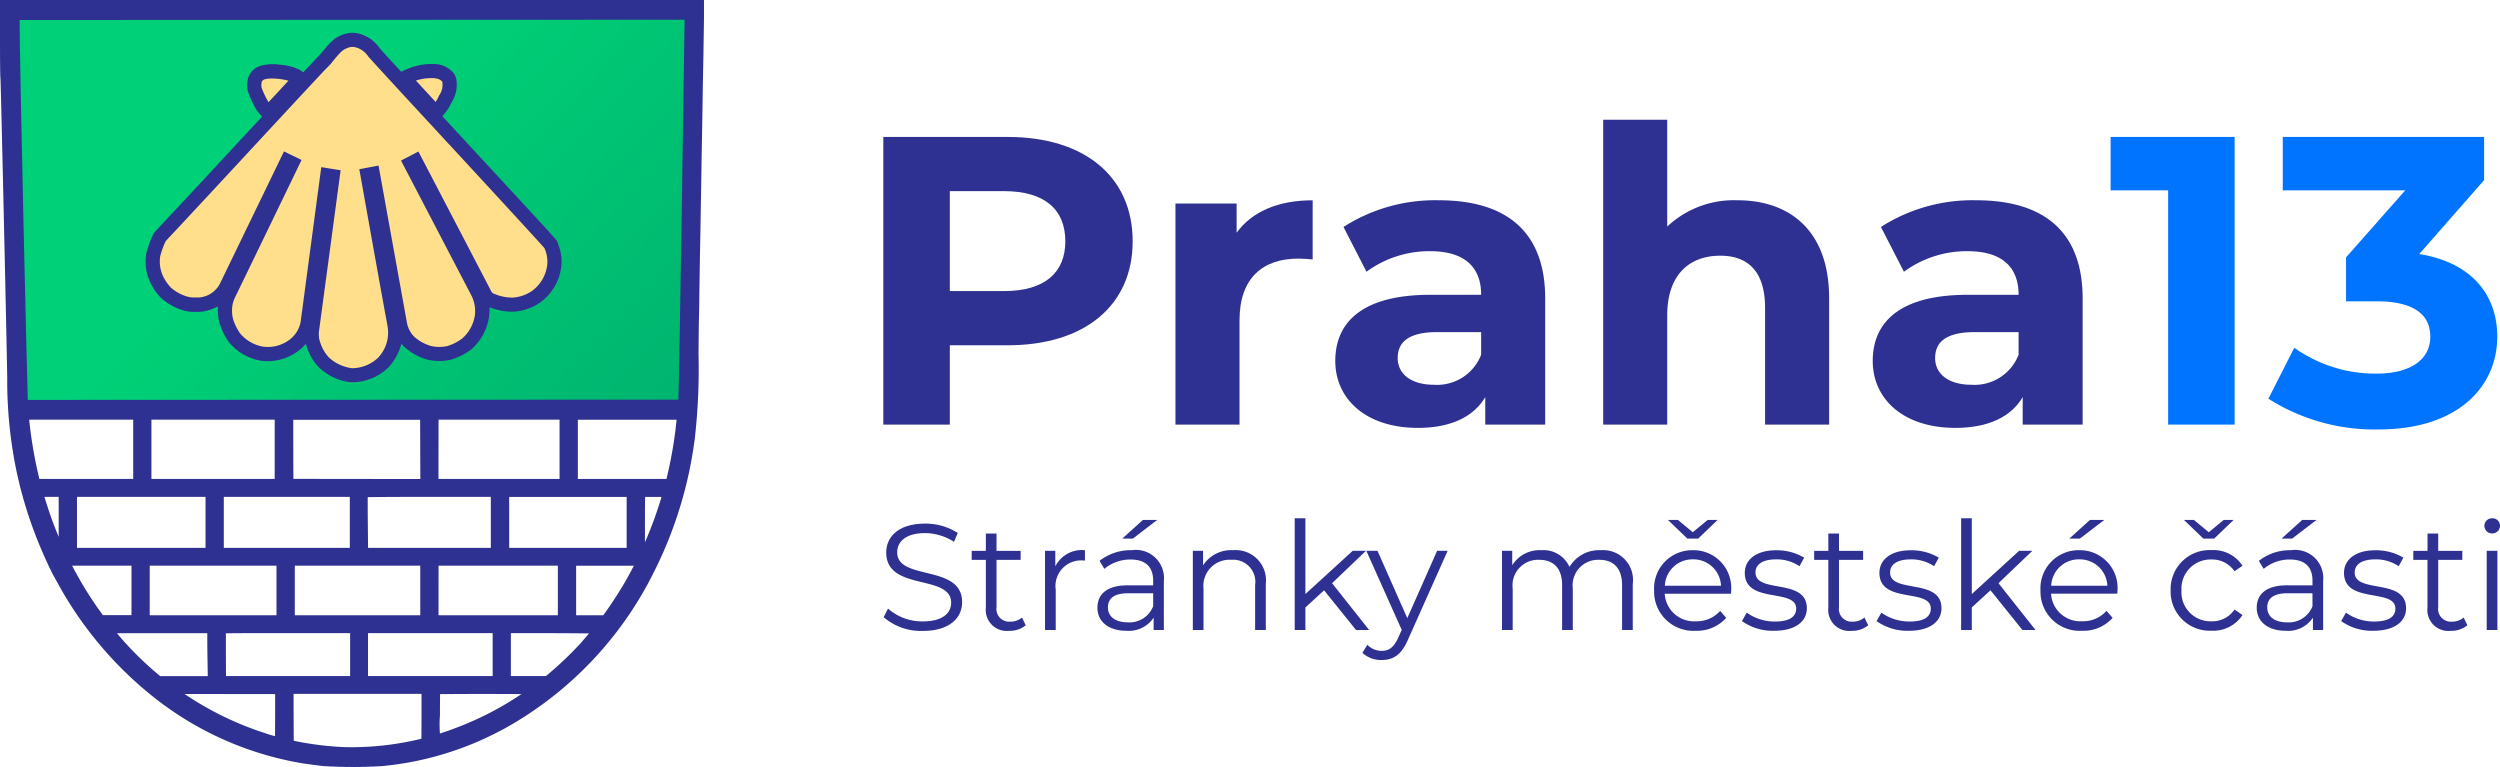 <svg xmlns="http://www.w3.org/2000/svg" width="182.53" height="56" viewBox="0 0 182.53 56"><defs><linearGradient id="b" x1=".14" y1=".69" x2=".33" y2=".69" gradientUnits="objectBoundingBox"><stop offset="0" stop-color="#00d077"/><stop offset=".1" stop-color="#00ce76"/><stop offset=".2" stop-color="#00cb75"/><stop offset=".3" stop-color="#00c874"/><stop offset=".4" stop-color="#00c574"/><stop offset=".5" stop-color="#00c273"/><stop offset=".6" stop-color="#00bf72"/><stop offset=".7" stop-color="#00bc72"/><stop offset=".8" stop-color="#00b971"/><stop offset=".9" stop-color="#00b670"/><stop offset="1" stop-color="#00b46f"/></linearGradient><clipPath id="a"><path data-name="Path 12328" d="M49.531-26.821l-47.5.021c-.038-.667-.6-24.418-.6-27.738l48.551-.021v.068c0 .391-.382 26.431-.451 27.67zM32.9-50.881a1.873 1.873 0 00-1.229-.446 4.643 4.643 0 00-2.375.571c-.9-.97-1.5-1.623-1.547-1.686a2.689 2.689 0 00-1.315-1.035 1.972 1.972 0 00-1.516.05c-.46.19-.755.418-1.521 1.372-.048.054-.179.2-.3.319-.05.048-.4.418-.956 1.018a2.066 2.066 0 00-.362-.236l-.011-.005a3.758 3.758 0 00-1.267-.31 3.524 3.524 0 00-1.439.058l-.036.01a1.415 1.415 0 00-.9.855l-.014.038-.009.039a2.109 2.109 0 00-.01.92l.009.042.014.041a7.189 7.189 0 00.611 1.29l.008.014a2.976 2.976 0 00.4.479L17.3-45.511a1089.817 1089.817 0 01-5.713 6.14 3.559 3.559 0 00-.335.37l-.043.055-.03.063a7.156 7.156 0 00-.492 1.361l-.011.052a3.547 3.547 0 00.345 2.2 4.327 4.327 0 00.714 1.008l.042.041a4.241 4.241 0 001.565.871 2.582 2.582 0 00.955.12 2.551 2.551 0 00.942-.12 4.274 4.274 0 00.68-.273 3.552 3.552 0 00.1 1.2l.01.034a5.02 5.02 0 00.668 1.356l.035.046a3.9 3.9 0 002.231 1.314h.012a3.688 3.688 0 002.717-.64 3.486 3.486 0 00.64-.581q.026.1.058.2a3.92 3.92 0 00.9 1.526l.028.028a4.02 4.02 0 002.3 1.055h.064a3.831 3.831 0 002.676-1.087l.026-.027a4 4 0 00.923-1.708l.229.249a4.19 4.19 0 001.672.919l.033.008a3.8 3.8 0 001.66 0l.044-.012a4.552 4.552 0 001.435-.727l.034-.028a3.854 3.854 0 001.286-2.328v-.007a6.247 6.247 0 00.051-.736 4.353 4.353 0 001.723.328h.026a3.834 3.834 0 001.92-.659h.006a3.8 3.8 0 001.56-2.655v-.005a3.365 3.365 0 00-.229-1.586.794.794 0 00-.232-.431c-.318-.388-1.746-1.926-8.232-8.938a3.717 3.717 0 00.689-1.023 2.361 2.361 0 00.355-1.525 1.119 1.119 0 00-.437-.818zm0 0l.015.013z" fill="none"/></clipPath></defs><path data-name="Path 12306" d="M67.377 46.065c1.97 0 2.87-.967 2.87-2.1 0-2.806-4.741-1.529-4.741-3.642 0-.77.627-1.4 2.036-1.4a3.964 3.964 0 012.112.638l.275-.649a4.35 4.35 0 00-2.387-.681c-1.959 0-2.837.978-2.837 2.111 0 2.85 4.741 1.551 4.741 3.664 0 .759-.627 1.364-2.069 1.364a3.777 3.777 0 01-2.54-.935l-.319.627a4.173 4.173 0 002.859 1.003z" fill="#2e3191"/><path data-name="Path 12307" d="M74.617 45.088a1.292 1.292 0 01-.858.3.927.927 0 01-1-1.056v-3.455h1.76v-.659h-1.76v-1.265h-.78v1.265h-1.034v.659h1.034v3.5a1.531 1.531 0 001.693 1.682 1.862 1.862 0 001.221-.406z" fill="#2e3191"/><path data-name="Path 12308" d="M77.051 41.346v-1.132H76.3v5.785h.78v-2.947a1.872 1.872 0 011.947-2.135c.055 0 .121.011.187.011v-.758a2.182 2.182 0 00-2.163 1.176z" fill="#2e3191"/><path data-name="Path 12309" d="M84.491 37.96h-1.044l-1.508 1.363h.77zm-1.859 2.211a3.673 3.673 0 00-2.354.78l.351.583a2.945 2.945 0 011.925-.682c1.078 0 1.64.539 1.64 1.53v.352h-1.837c-1.661 0-2.232.747-2.232 1.638 0 1 .8 1.682 2.111 1.682a2.174 2.174 0 001.992-.956v.9h.747v-3.585a2.054 2.054 0 00-2.343-2.242zm-.275 5.269c-.924 0-1.464-.418-1.464-1.09 0-.594.363-1.035 1.486-1.035h1.816v.947a1.852 1.852 0 01-1.838 1.178z" fill="#2e3191"/><path data-name="Path 12310" d="M90.038 40.171a2.433 2.433 0 00-2.2 1.11v-1.066h-.747v5.784h.78v-3.035a1.9 1.9 0 012.029-2.091 1.616 1.616 0 011.739 1.848v3.278h.78v-3.355a2.213 2.213 0 00-2.381-2.473z" fill="#2e3191"/><path data-name="Path 12311" d="M99.006 45.999h.957l-2.706-3.42 2.475-2.364h-.968l-3.454 3.156v-5.532h-.78v8.16h.78v-1.65l1.364-1.25z" fill="#2e3191"/><path data-name="Path 12312" d="M104.927 40.215l-2.178 4.917-2.177-4.917h-.814l2.585 5.775-.253.561c-.33.726-.682.968-1.2.968a1.444 1.444 0 01-1.056-.44l-.363.583a1.982 1.982 0 001.408.527c.825 0 1.441-.362 1.924-1.495l2.893-6.479z" fill="#2e3191"/><path data-name="Path 12313" d="M116.88 40.171a2.52 2.52 0 00-2.289 1.22 2.076 2.076 0 00-2.056-1.22 2.341 2.341 0 00-2.124 1.1v-1.055h-.747v5.783h.78v-3.035a1.865 1.865 0 011.937-2.091c1.056 0 1.672.627 1.672 1.848v3.278h.78v-3.036a1.86 1.86 0 011.937-2.09c1.045 0 1.661.627 1.661 1.848v3.278h.78v-3.355a2.182 2.182 0 00-2.331-2.473z" fill="#2e3191"/><path data-name="Path 12314" d="M123.989 39.322l1.419-1.363h-.726l-1.089.9-1.09-.9h-.726l1.42 1.363zm2.408 3.785a2.756 2.756 0 00-2.8-2.936 2.785 2.785 0 00-2.827 2.936 2.864 2.864 0 003.03 2.947 2.849 2.849 0 002.233-.945l-.44-.506a2.28 2.28 0 01-1.771.759 2.143 2.143 0 01-2.278-2.014h4.84c.002-.087.016-.175.016-.241zm-2.8-2.267a2.013 2.013 0 012.057 1.926h-4.1a2.011 2.011 0 012.039-1.926z" fill="#2e3191"/><path data-name="Path 12315" d="M129.536 46.054c1.507 0 2.386-.648 2.386-1.648 0-2.222-3.751-1.045-3.751-2.607 0-.551.462-.958 1.508-.958a2.963 2.963 0 011.705.5l.34-.627a3.921 3.921 0 00-2.045-.538c-1.475 0-2.288.7-2.288 1.65 0 2.288 3.751 1.1 3.751 2.607 0 .572-.451.946-1.551.946a3.49 3.49 0 01-2.057-.649l-.352.616a3.868 3.868 0 002.354.708z" fill="#2e3191"/><path data-name="Path 12316" d="M136.127 45.088a1.292 1.292 0 01-.858.3.927.927 0 01-1-1.056v-3.455h1.76v-.659h-1.76v-1.265h-.779v1.265h-1.034v.659h1.034v3.5a1.531 1.531 0 001.692 1.682 1.862 1.862 0 001.221-.406z" fill="#2e3191"/><path data-name="Path 12317" d="M139.365 46.054c1.508 0 2.386-.648 2.386-1.648 0-2.222-3.751-1.045-3.751-2.607 0-.551.462-.958 1.508-.958a2.96 2.96 0 011.705.5l.341-.627a3.927 3.927 0 00-2.046-.538c-1.475 0-2.287.7-2.287 1.65 0 2.288 3.751 1.1 3.751 2.607 0 .572-.452.946-1.552.946a3.5 3.5 0 01-2.057-.649l-.351.616a3.863 3.863 0 002.353.708z" fill="#2e3191"/><path data-name="Path 12318" d="M147.661 45.999h.957l-2.706-3.42 2.475-2.364h-.968l-3.454 3.156v-5.532h-.779v8.16h.779v-1.65l1.364-1.254z" fill="#2e3191"/><path data-name="Path 12319" d="M153.639 37.96h-1.046l-1.507 1.363h.77zm.966 5.147a2.755 2.755 0 00-2.8-2.936 2.785 2.785 0 00-2.826 2.936 2.864 2.864 0 003.035 2.947 2.847 2.847 0 002.233-.945l-.447-.51a2.282 2.282 0 01-1.772.759 2.143 2.143 0 01-2.278-2.014h4.84c.004-.083.01-.171.01-.237zm-2.8-2.267a2.014 2.014 0 012.058 1.926h-4.1a2.011 2.011 0 012.037-1.926z" fill="#2e3191"/><path data-name="Path 12320" d="M161.663 39.322l1.419-1.363h-.726l-1.089.9-1.089-.9h-.726l1.419 1.363zm-.2 6.04a2.12 2.12 0 01-2.189-2.256 2.126 2.126 0 012.189-2.256 1.967 1.967 0 011.683.858l.583-.4a2.527 2.527 0 00-2.266-1.143 2.846 2.846 0 00-2.98 2.936 2.855 2.855 0 002.98 2.947 2.551 2.551 0 002.266-1.143l-.583-.4a1.957 1.957 0 01-1.681.858z" fill="#2e3191"/><path data-name="Path 12321" d="M169.136 37.96h-1.045l-1.508 1.363h.77zm-1.86 2.211a3.672 3.672 0 00-2.353.78l.351.583a2.946 2.946 0 011.925-.682c1.079 0 1.64.539 1.64 1.53v.352H167c-1.661 0-2.232.747-2.232 1.638 0 1 .8 1.682 2.111 1.682a2.173 2.173 0 001.992-.956v.9h.747v-3.585a2.054 2.054 0 00-2.342-2.242zM167 45.44c-.924 0-1.463-.418-1.463-1.09 0-.594.363-1.035 1.485-1.035h1.816v.947A1.852 1.852 0 01167 45.44z" fill="#2e3191"/><path data-name="Path 12322" d="M173.285 46.054c1.508 0 2.387-.648 2.387-1.648 0-2.222-3.751-1.045-3.751-2.607 0-.551.462-.958 1.507-.958a2.964 2.964 0 011.706.5l.34-.627a3.922 3.922 0 00-2.046-.538c-1.474 0-2.287.7-2.287 1.65 0 2.288 3.751 1.1 3.751 2.607 0 .572-.451.946-1.552.946a3.489 3.489 0 01-2.056-.649l-.352.616a3.867 3.867 0 002.353.708z" fill="#2e3191"/><path data-name="Path 12323" d="M179.877 45.088a1.292 1.292 0 01-.858.3.927.927 0 01-1-1.056v-3.455h1.76v-.659h-1.76v-1.265h-.78v1.265H176.2v.659h1.034v3.5a1.531 1.531 0 001.693 1.682 1.862 1.862 0 001.221-.406z" fill="#2e3191"/><path data-name="Path 12324" d="M181.96 38.948a.561.561 0 00.571-.571.554.554 0 00-.571-.538.563.563 0 00-.572.549.565.565 0 00.572.56zm-.4 7.051h.78v-5.785h-.78z" fill="#2e3191"/><path data-name="Path 12325" d="M6.154 27.999h38.722V2.184H6.154z" fill="#ffdf8c"/><path data-name="Path 12326" d="M23.673 55.936h-.012a34.722 34.722 0 01-1.771-.237 24.17 24.17 0 01-1.372-.285 23.733 23.733 0 01-8.772-4.108l-.012-.007a27.353 27.353 0 01-7.584-8.838l-.327-.589a30.69 30.69 0 01-.578-1.235l-.007-.012a31.2 31.2 0 01-2.011-6.119 32.564 32.564 0 01-.7-6.906C.482 24.517.064 6.127.034 5.736.007 5.512 0 4.071 0 2.899v-2.9h51.4v1.106c0 .315-.012 1.121-.035 2.4 0 .327-.011.745-.019 1.193-.019.825-.034 1.764-.045 2.468-.016 1.087-.038 2.386-.046 2.869-.008.243-.012.7-.023 1.228s-.016 1.117-.026 1.668l-.03 1.768c-.015.97-.034 2.045-.05 2.9a500.591 500.591 0 00-.067 4.151 73.27 73.27 0 01-.027 1.527.148.148 0 000 .042v.016c-.007.2-.022 1.235-.03 2.534a44.615 44.615 0 01-.262 6.044v.008a30.138 30.138 0 01-2.94 9.733 26.5 26.5 0 01-11.212 11.674h-.008a23.037 23.037 0 01-8.692 2.607c-.7.041-1.406.064-2.106.064s-1.411-.022-2.109-.063zm-2.235-3.6l.008 1.748.262.054a22.957 22.957 0 003.405.41c.176 0 .354.008.532.008a21.6 21.6 0 005.124-.62l.007-1.68v-1.593h-9.342zm-7.964-1.665l.1.064a23.123 23.123 0 005.689 2.764 8.437 8.437 0 00.817.251c0-.381.008-.935.008-1.5v-1.577h-3.706c-1.159-.006-2.182-.002-2.908-.002zm18.655.007c0 .347-.007.9-.007 1.518v.03a8.18 8.18 0 000 1.33c.346-.114.806-.27 1.136-.4a23.038 23.038 0 004.813-2.479c-.908-.007-2.251-.011-3.558-.011zM37.3 49.36h2.56l.285-.239a25.117 25.117 0 002.284-2.2c.18-.206.392-.457.578-.673-.5-.008-1.331-.016-2.646-.02H37.3zm-10.43 0h9.1v-3.136h-9.1zm-10.378-3.121v1.574l.008 1.547h9.063v-3.136h-4.529c-2.234 0-3.854.004-4.542.015zm-7.951 0c.17.2.356.418.517.6a24.247 24.247 0 002.486 2.4l.155.125h3.471l-.012-.81a95.187 95.187 0 01-.023-1.969v-.356h-3.5c-1.209 0-2.354 0-3.094.006zm33.524-1.318h1.979l.087-.119a29.265 29.265 0 001.556-2.4l.012-.023c.141-.243.391-.711.581-1.075h-4.215zm-10.047 0h8.712v-3.622h-8.711zm-10.494 0h9.16v-3.622h-9.16zm-10.593 0h9.255v-3.622h-9.254zm-3.631-.3l.209.293H9.6v-3.615H5.265A27.106 27.106 0 007.3 44.624zm29.879-4.622h8.574v-3.718h-8.576zm-10.333-3.7c0 .41 0 1.106.008 1.866l.019 1.834h8.963v-3.722h-4.479c-2.063-.001-3.774.007-4.511.022zm-10.506 3.7h9.2v-3.724h-9.2zm-10.719 0h9.385v-3.724H5.621zm41.48-3.71c-.008.4-.012 1.1-.012 1.874v1.436a29.71 29.71 0 001.211-3.315H47.1zM3.7 36.276h-.46c.11.354.267.833.361 1.118.212.627.418 1.17.684 1.8v-2.918h-.553a.1.1 0 01-.034 0zm17.714-3.477c0 1.327.008 1.9.008 2.164l9.267.011-.015-4.325H21.41zm10.6 2.171h8.841v-4.327h-8.836zm-20.958 0h9v-4.327h-9zm-8.9-4.089a32.04 32.04 0 00.719 4.089h6.85v-4.327H2.133zM42.19 34.97h6.469a30.524 30.524 0 00.727-4.193l.012-.133H42.19zM24.87 12.43L23.3 24.113a1.828 1.828 0 00.068.859l.008.02a2.882 2.882 0 00.653 1.121 3.058 3.058 0 001.673.771 2.8 2.8 0 001.924-.787l.063-.076a2.633 2.633 0 00.6-2.227v-.02c-.476-2.551-1.97-10.947-1.985-11.03l-.071-.389 1.405-.266 2.076 11.486a1.948 1.948 0 00.528 1.008 3.154 3.154 0 001.235.681 2.752 2.752 0 001.19 0 3.478 3.478 0 001.079-.552 2.8 2.8 0 00.924-1.684 2.5 2.5 0 00-.259-1.467l-5.132-9.837 1.27-.661 5.329 10.224a.323.323 0 00.164.148l.022.008a3.346 3.346 0 001.383.285 2.791 2.791 0 001.388-.483 2.742 2.742 0 001.121-1.919 2.315 2.315 0 00-.187-1.155v-.008a.218.218 0 00-.014-.046c-.236-.262-1.813-2.011-8.948-9.722-.392-.423-3.836-4.151-3.915-4.266l-.008-.011a1.648 1.648 0 00-.771-.617l-.035-.01a.925.925 0 00-.733.025h-.012c-.326.133-.517.315-1.124 1.072v.007c-.077.085-.236.263-.381.4s-2.664 2.848-5.758 6.188c-2.9 3.132-5.564 5.99-5.747 6.177l-.225.247a5.967 5.967 0 00-.4 1.1 2.511 2.511 0 00.247 1.539 3.24 3.24 0 00.532.752 3.146 3.146 0 001.175.65h.007a1.61 1.61 0 00.6.068h.063a1.547 1.547 0 00.605-.072h.008a1.886 1.886 0 001.146-.981l4.653-9.608 1.285.627-.089.179c-.045.1-4.431 9.161-4.766 9.845l-.02.038a2.124 2.124 0 00-.174.547v.016a2.507 2.507 0 00.049 1 3.907 3.907 0 00.518 1.045 2.859 2.859 0 001.619.95 2.64 2.64 0 001.935-.463l.033-.027a2.082 2.082 0 00.833-1.364l1.5-11.243zm-5.554-6.637a.334.334 0 00-.213.2 1.077 1.077 0 000 .418 6.362 6.362 0 00.5 1.049c.378-.4 1.043-1.116 1.457-1.569a4.958 4.958 0 00-1.175-.159 2.229 2.229 0 00-.569.061zm11.049.088l1.441 1.563a2.78 2.78 0 00.24-.444l.015-.034.023-.031a1.32 1.32 0 00.216-.9v-.036a.079.079 0 00-.034-.064l-.029-.022a.621.621 0 00-.21-.137 1.668 1.668 0 00-.528-.073 3.916 3.916 0 00-1.134.178z" fill="#2e3191"/><g data-name="Group 1221" clip-path="url(#a)" transform="translate(0 55.999)"><g data-name="Group 1220"><path data-name="Path 12327" d="M-23.424 10.425L108.77-115.441l38.615 40.556L15.191 50.981z" fill="url(#b)" transform="rotate(43.595 71.334 6.499)"/></g></g><path data-name="Path 12329" d="M73.58 9.999h-9.088v21h4.856v-5.79h4.232c5.611 0 9.118-2.907 9.118-7.588.002-4.712-3.507-7.622-9.118-7.622zm-.27 11.25h-3.962v-7.294h3.962c2.971 0 4.472 1.351 4.472 3.662 0 2.282-1.501 3.635-4.472 3.635z" fill="#2e3191"/><path data-name="Path 12330" d="M90.288 16.991v-2.129h-4.466v16.137H90.5v-7.618c0-3.092 1.71-4.5 4.29-4.5.36 0 .66.03 1.05.06v-4.316c-2.492-.003-4.412.807-5.552 2.366z" fill="#2e3191"/><path data-name="Path 12331" d="M105.05 14.622a12.4 12.4 0 00-6.959 1.948l1.679 3.27a7.75 7.75 0 014.65-1.5c2.521 0 3.722 1.171 3.722 3.184h-3.722c-4.92 0-6.928 1.977-6.928 4.828 0 2.79 2.248 4.888 6.027 4.888 2.371 0 4.052-.779 4.923-2.247v2.006h4.376v-9.207c0-4.893-2.848-7.17-7.768-7.17zm-.36 13.47c-1.651 0-2.642-.781-2.642-1.952 0-1.081.691-1.892 2.882-1.892h3.212v1.651a3.45 3.45 0 01-3.452 2.193z" fill="#2e3191"/><path data-name="Path 12332" d="M126.861 14.622a7.105 7.105 0 00-5.133 1.918v-7.8h-4.676v22.259h4.676v-7.98c0-2.97 1.621-4.35 3.872-4.35 2.071 0 3.272 1.2 3.272 3.81v8.52h4.676v-9.24c0-4.919-2.878-7.137-6.687-7.137z" fill="#2e3191"/><path data-name="Path 12333" d="M144.29 14.622a12.406 12.406 0 00-6.959 1.948l1.679 3.27a7.75 7.75 0 014.65-1.5c2.521 0 3.722 1.171 3.722 3.184h-3.722c-4.92 0-6.928 1.977-6.928 4.828 0 2.79 2.248 4.888 6.027 4.888 2.371 0 4.052-.779 4.923-2.247v2.006h4.376v-9.207c0-4.893-2.848-7.17-7.768-7.17zm-.36 13.47c-1.651 0-2.642-.781-2.642-1.952 0-1.081.691-1.892 2.882-1.892h3.212v1.651a3.45 3.45 0 01-3.452 2.193z" fill="#2e3191"/><path data-name="Path 12334" d="M154.1 9.999v3.9h4.2v17.1h4.856v-21z" fill="#0074ff"/><path data-name="Path 12335" d="M176.633 18.549l4.737-5.4v-3.15h-14.7v3.9h8.94l-4.32 4.891v3.209h2.22c2.76 0 3.93.99 3.93 2.581 0 1.711-1.5 2.7-3.93 2.7a10.2 10.2 0 01-6-1.89l-1.89 3.719a14.448 14.448 0 008.01 2.248c5.968 0 8.7-3.237 8.7-6.777-.001-3.09-1.92-5.43-5.697-6.031z" fill="#0074ff"/></svg>